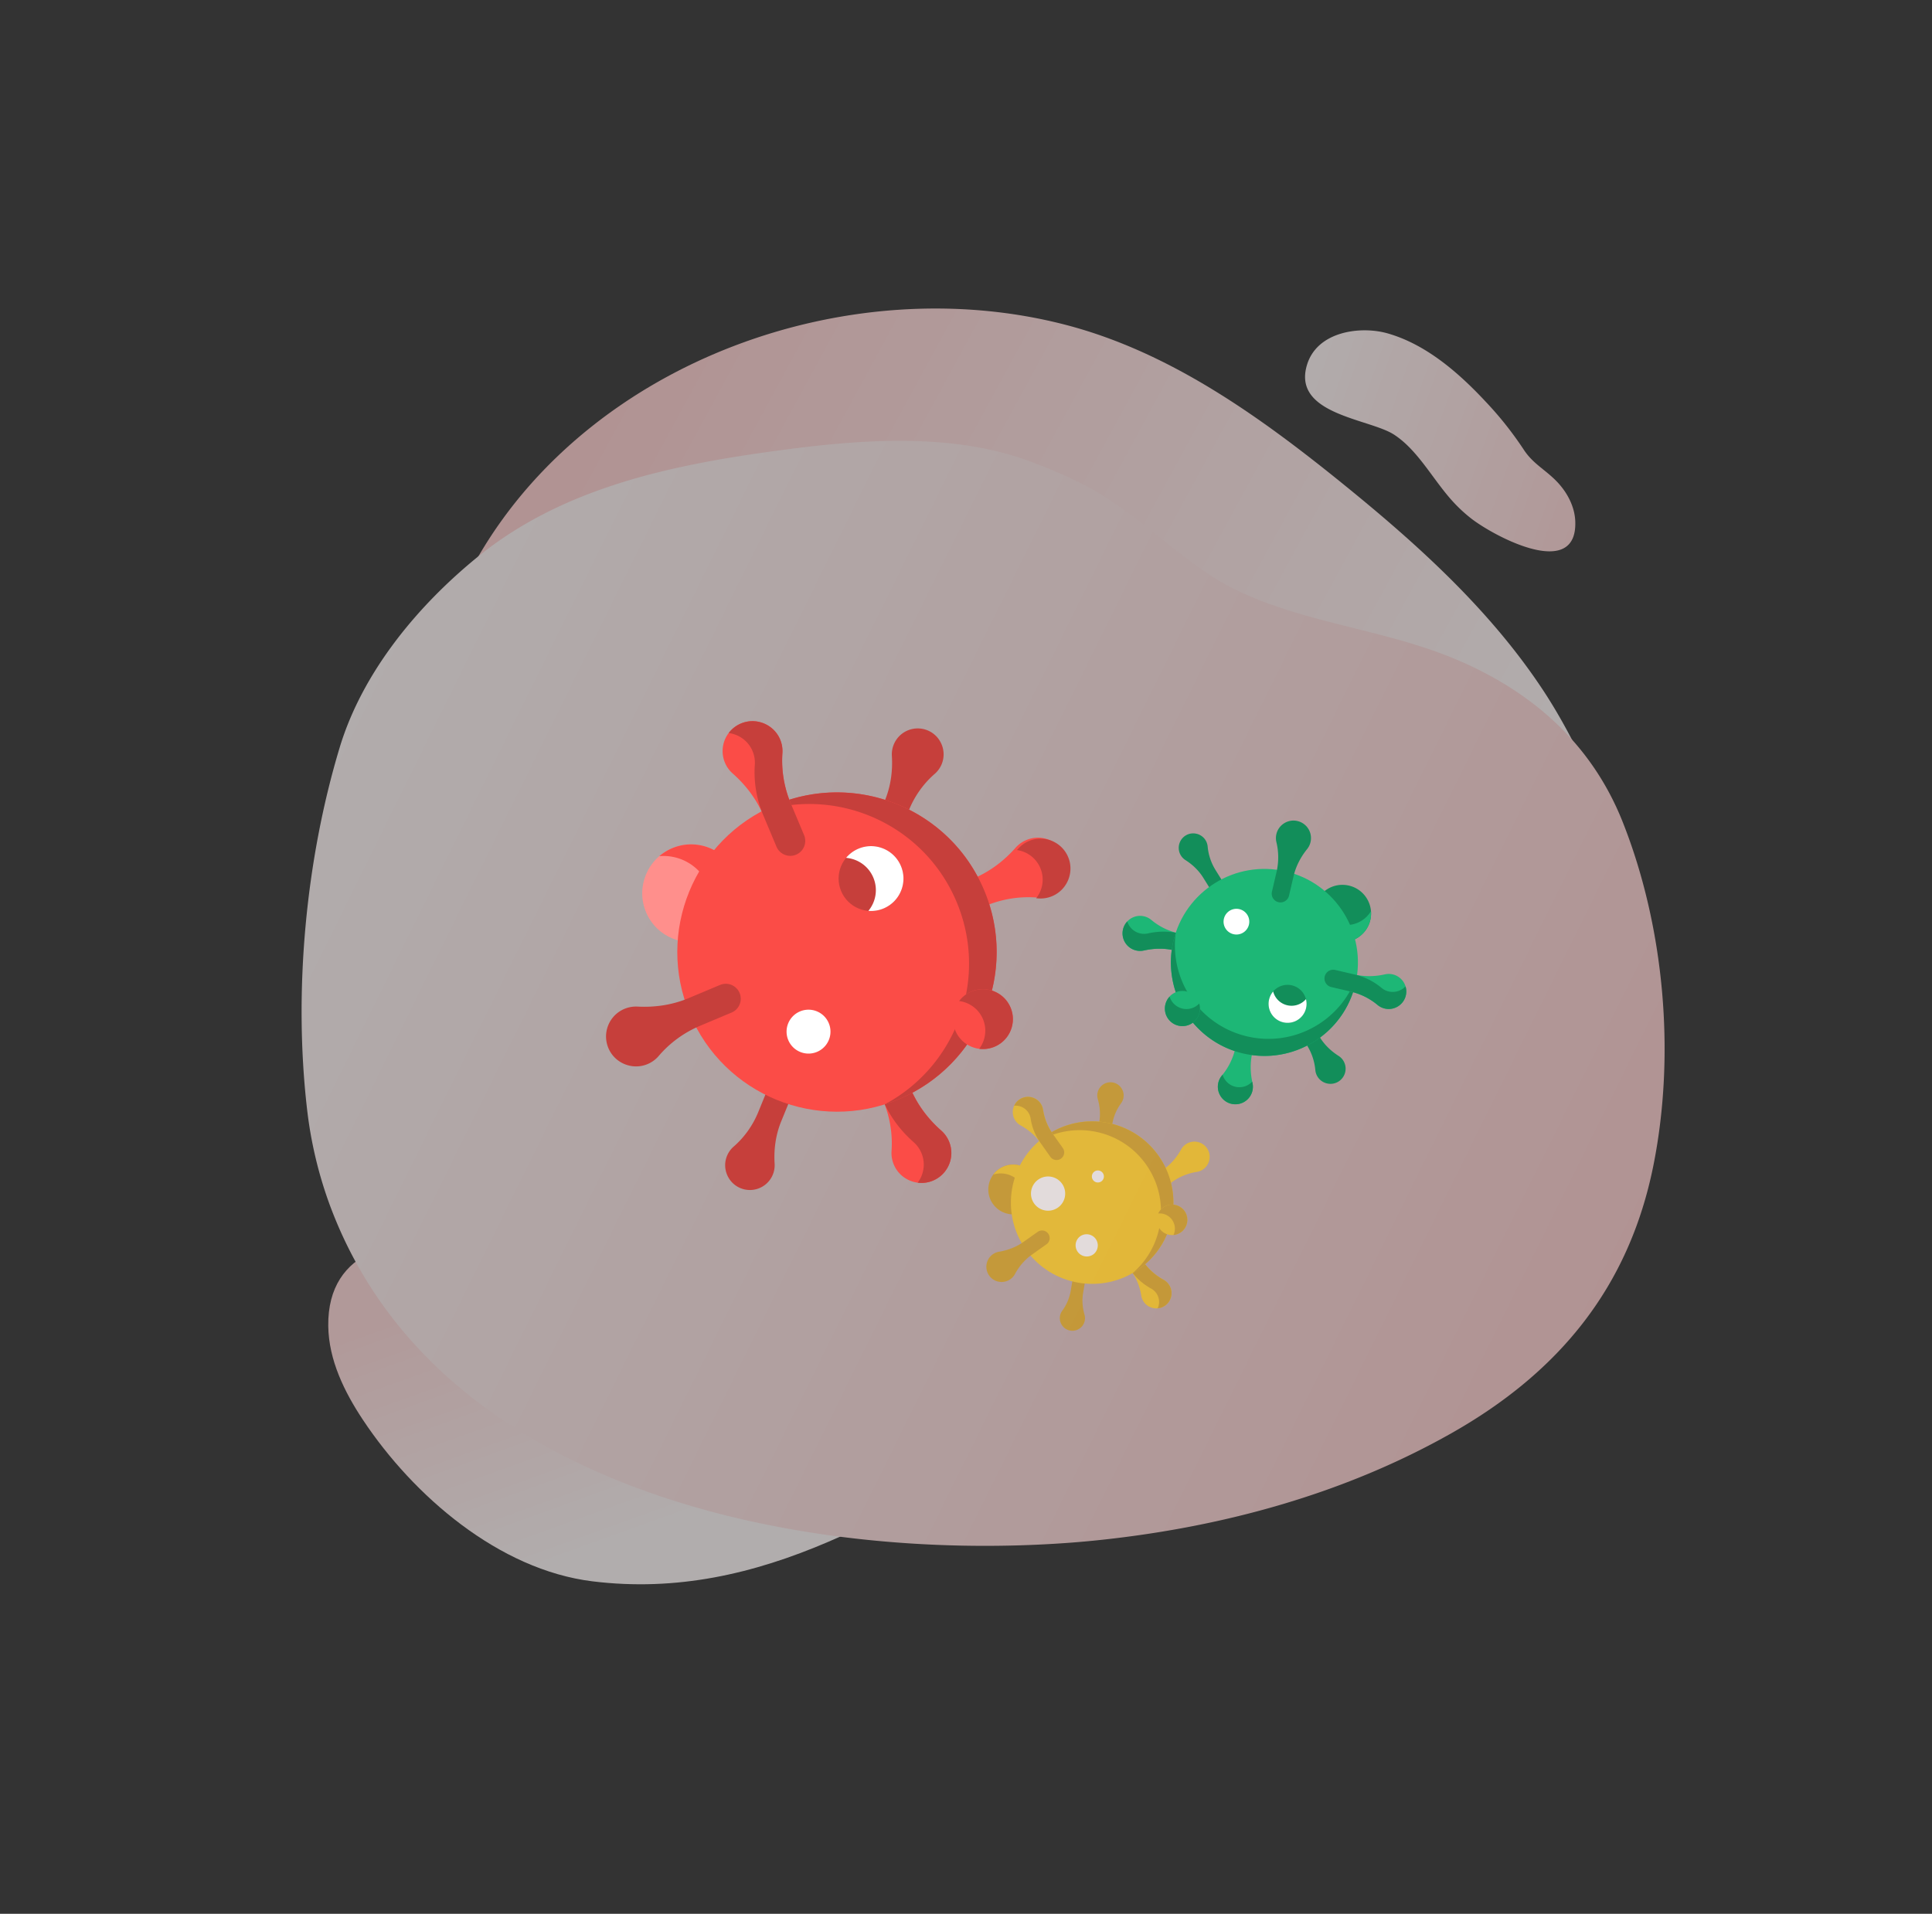 <svg width="966" height="957" fill="none" xmlns="http://www.w3.org/2000/svg"><rect width="100%" height="100%" fill="#333333" stroke="none"/><g opacity=".62"><path d="M414.319 770.925c-37.623 16.161-76.1 25.004-118.094 19.831-46.807-5.77-89.491-42.718-114.725-80.696-9.376-14.106-17.147-30.045-17.373-46.978-.507-39.117 36.038-45.878 67.712-41.613 17.855 2.396 34.563 9.411 51.083 16.361 27.427 11.548 59.009 16.046 84.022 32.901 8.395 5.674 14.881 12.725 24.46 16.627 14.901 6.073 31.603 8.31 46.854 13.728 13.023 4.653 27.769 12.742 28.688 26.535.925 14.146-13.245 24.125-25.846 30.603-8.917 4.612-17.817 8.867-26.781 12.701z" fill="url(#paint0_linear_1_1596)"/><path d="M239.723 277.325c57.023-97.099 185.05-142.948 293.082-114.893 52.094 13.537 97.123 45.867 138.919 79.752 36.842 29.864 72.812 62.321 99.236 102.08 18.042 27.138 31.844 60.18 42.092 91.2 15.326 46.446 8.182 108.048-53.182 107.574-14.398-.109-27.131-4.453-40.827-8.086-11.079-2.947-21.559-.062-32.93-1.112-28.623-2.637-56.595-11.285-83.199-21.817-54.22-21.487-104.486-52.206-159.999-70.512a375.513 375.513 0 00-141.229-18.082c-20.165 1.284-41.273 4.079-59.897-3.76-45.906-19.339-29.831-80.618-15.431-115.439a211.537 211.537 0 0113.365-26.905z" fill="url(#paint1_linear_1_1596)"/><path d="M735.327 259.067c11.001 8.73 53.488 31.748 52.306 1.558-.305-7.52-4.186-14.588-9.18-19.784-5.714-5.965-11.942-8.883-16.562-15.966-5.646-8.547-11.958-16.515-18.855-23.8-14.115-15.178-30.342-28.993-49.287-34.384-13.288-3.776-35.199-1.178-40.281 15.868-7.405 24.815 31.311 26.746 43.606 34.81 11.667 7.631 18.903 21.581 28.459 32.418a75.13 75.13 0 009.794 9.28z" fill="url(#paint2_linear_1_1596)"/><path d="M541.326 242.136c22.846 11.518 40.616 29.83 61.695 44.135 35.093 23.814 81.216 26.144 120.694 41.721 40.255 15.895 71.614 42.634 87.643 83.076 20.705 52.2 26.481 115.508 15.427 171.285-12.177 61.396-47.405 103.951-100.994 134.295-53.557 30.326-114.006 46.792-174.938 53.353a484.229 484.229 0 01-17.665 1.582c-132.686 9.436-312.418-25.753-366.917-165.396a284.785 284.785 0 01-1.466-3.848 207.861 207.861 0 01-11.341-48.278c-6.67-58.441-.633-123.821 16.334-180.123 11.409-37.903 39.135-71.132 69.049-95.472 42.028-34.194 95.281-45.697 148.557-52.948 39.451-5.368 83.959-9.294 122.427 3.419a228.244 228.244 0 0131.495 13.199z" fill="url(#paint3_linear_1_1596)"/></g><path d="M467.175 455.624a7.483 7.483 0 009.797 4l15.69-6.592c7.987-3.356 16.647-4.84 25.29-4.239 2.577.18 5.245-.308 7.754-1.565 6.647-3.33 9.855-11.223 7.417-18.247-2.861-8.246-12.025-12.246-19.946-8.918a14.89 14.89 0 00-5.414 3.879c-5.792 6.561-12.832 11.904-20.901 15.294l-15.687 6.591a7.482 7.482 0 00-4 9.797z" fill="#FB4C47"/><path d="M392.515 539.692a6.187 6.187 0 00-8.066 3.389l-5.319 13.027c-2.707 6.631-6.902 12.561-12.306 17.262a12.348 12.348 0 00-3.618 5.448c-1.939 5.833.799 12.323 6.331 15.004 6.494 3.148 14.189.129 16.874-6.447a12.316 12.316 0 00.898-5.432c-.45-7.222.543-14.461 3.278-21.16l5.318-13.024a6.188 6.188 0 00-3.39-8.067zm47.973-117.487a6.474 6.474 0 008.441-3.547l5.565-13.631c2.834-6.939 7.223-13.145 12.878-18.064a12.924 12.924 0 003.786-5.701c2.029-6.104-.837-12.895-6.625-15.701-6.795-3.294-14.849-.134-17.658 6.747a12.89 12.89 0 00-.939 5.685c.47 7.557-.568 15.132-3.43 22.142l-5.565 13.629a6.475 6.475 0 003.547 8.441z" fill="#C63F3B"/><path d="M438.948 524.774a7.483 7.483 0 00-4.001 9.797l6.592 15.69c3.356 7.987 4.841 16.647 4.239 25.29a14.944 14.944 0 001.565 7.753c3.331 6.648 11.223 9.856 18.247 7.418 8.247-2.862 12.246-12.025 8.918-19.946a14.881 14.881 0 00-3.879-5.414c-6.561-5.792-11.903-12.832-15.293-20.901l-6.591-15.687a7.483 7.483 0 00-9.797-4z" fill="#FB4C47"/><path d="M470.627 565.363c-6.561-5.793-11.904-12.832-15.294-20.901l-6.591-15.688a7.483 7.483 0 00-13.798 5.797l6.591 15.688c3.391 8.069 8.733 15.108 15.294 20.901a14.881 14.881 0 013.879 5.414c2.144 5.103 1.243 10.719-1.871 14.836 2.222.288 4.53.084 6.751-.687 8.246-2.862 12.246-12.026 8.918-19.946a14.881 14.881 0 00-3.879-5.414z" fill="#C63F3B"/><path d="M355.029 469.224c12.447-5.23 18.297-19.559 13.068-32.005-5.23-12.447-19.559-18.297-32.005-13.068-12.447 5.23-18.297 19.559-13.068 32.005 5.23 12.447 19.559 18.297 32.005 13.068z" fill="#FF8F8C"/><path d="M336.097 424.15a24.42 24.42 0 00-6.445 3.979c10.295-.897 20.434 4.847 24.652 14.886 4.218 10.04 1.224 21.301-6.622 28.027a24.428 24.428 0 007.352-1.819c12.447-5.229 18.297-19.558 13.068-32.005-5.23-12.447-19.559-18.297-32.005-13.068z" fill="#FB4C47"/><path d="M449.405 549.669c40.641-17.076 59.744-63.864 42.669-104.504-17.075-40.641-63.863-59.744-104.504-42.669-40.641 17.075-59.744 63.863-42.669 104.504 17.076 40.641 63.864 59.744 104.504 42.669z" fill="#FB4C47"/><path d="M387.57 402.495a80.93 80.93 0 00-6.762 3.223c38.867-12.237 81.372 6.929 97.469 45.243 16.098 38.313.038 82.086-35.906 101.281a80.986 80.986 0 007.035-2.574c40.641-17.076 59.744-63.863 42.669-104.504C475 404.523 428.211 385.42 387.57 402.495z" fill="#C63F3B"/><path d="M441.796 454.281c8.255-3.468 12.136-12.972 8.667-21.227-3.468-8.256-12.972-12.136-21.227-8.667-8.256 3.468-12.136 12.972-8.667 21.227 3.468 8.255 12.972 12.136 21.227 8.667z" fill="#C63F3B"/><path d="M429.234 424.387a16.135 16.135 0 00-6.189 4.587c5.829.484 11.197 4.111 13.619 9.877 2.423 5.766 1.257 12.138-2.478 16.641a16.14 16.14 0 007.609-1.211c8.255-3.468 12.135-12.972 8.667-21.227-3.469-8.255-12.972-12.136-21.228-8.667zm-20.72 101.612c5.589-2.348 8.215-8.782 5.867-14.37-2.348-5.588-8.781-8.215-14.369-5.867-5.589 2.348-8.215 8.781-5.867 14.37 2.348 5.588 8.781 8.215 14.369 5.867z" fill="#fff"/><path d="M497.278 523.422c7.62-3.202 11.202-11.975 8-19.595-3.202-7.62-11.974-11.202-19.595-8.001-7.62 3.202-11.202 11.975-8 19.595 3.202 7.62 11.974 11.202 19.595 8.001z" fill="#FB4C47"/><path d="M485.683 495.827a14.894 14.894 0 00-6.122 4.749c5.125.654 9.773 3.942 11.919 9.049 2.145 5.106 1.241 10.728-1.879 14.846 2.523.322 5.162.008 7.676-1.048 7.621-3.202 11.202-11.975 8.001-19.595-3.202-7.62-11.975-11.203-19.595-8.001zm-115.892.713a7.483 7.483 0 01-4 9.798l-15.689 6.592c-7.988 3.356-15.109 8.502-20.729 15.096a14.928 14.928 0 01-6.545 4.442c-7.031 2.417-14.913-.816-18.224-7.473-3.887-7.816-.329-17.16 7.591-20.488a14.897 14.897 0 016.56-1.152c8.74.455 17.483-.833 25.552-4.224l15.688-6.591a7.481 7.481 0 019.796 4z" fill="#C63F3B"/><path d="M398.035 427.389a7.483 7.483 0 004.001-9.797l-6.593-15.69c-3.355-7.987-4.84-16.647-4.238-25.29a14.94 14.94 0 00-1.566-7.754c-3.33-6.647-11.222-9.855-18.247-7.417-8.246 2.861-12.246 12.025-8.918 19.946a14.895 14.895 0 003.88 5.414c6.561 5.792 11.903 12.832 15.293 20.901l6.592 15.687a7.481 7.481 0 009.796 4z" fill="#FB4C47"/><path d="M389.64 368.858c-3.33-6.647-11.222-9.855-18.247-7.417a14.913 14.913 0 00-7.046 5.11c4.807.623 9.218 3.559 11.496 8.104a14.938 14.938 0 011.565 7.754c-.602 8.643.883 17.303 4.239 25.29l6.592 15.69a7.482 7.482 0 009.797 4 7.482 7.482 0 004-9.797l-6.592-15.69c-3.356-7.987-4.84-16.647-4.238-25.29a14.93 14.93 0 00-1.566-7.754zm125.098 51.594a14.885 14.885 0 00-5.481 3.777c-.26.284-.526.563-.792.842 5.438.77 10.291 4.514 12.147 10.198 1.588 4.862.495 10.085-2.525 13.915.298.021.597.039.895.065a14.921 14.921 0 007.777-1.422c6.704-3.206 10.054-11.034 7.747-18.097-2.708-8.294-11.792-12.458-19.768-9.278z" fill="#C63F3B"/><g opacity=".63"><path d="M573.882 595.025a3.81 3.81 0 005.31.906l7.069-5.006a28.203 28.203 0 0112.1-4.897 7.604 7.604 0 003.68-1.633c2.936-2.389 3.659-6.665 1.673-9.886a7.618 7.618 0 00-13.158.294c-2.154 3.899-5.063 7.331-8.699 9.906l-7.068 5.006a3.809 3.809 0 00-.907 5.31z" fill="#FFC700"/><path d="M540.189 635.854a3.15 3.15 0 00-3.634 2.574l-1.206 7.06a23.31 23.31 0 01-4.211 9.936 6.274 6.274 0 00-1.196 3.106c-.32 3.113 1.756 6.035 4.801 6.757a6.298 6.298 0 007.52-7.863c-1.02-3.54-1.325-7.246-.705-10.877l1.206-7.058a3.151 3.151 0 00-2.575-3.635zm10.879-63.675a3.295 3.295 0 003.803-2.693l1.262-7.388a24.39 24.39 0 014.406-10.397 6.573 6.573 0 001.252-3.251c.335-3.257-1.838-6.315-5.024-7.071a6.591 6.591 0 00-7.87 8.229c1.068 3.704 1.387 7.582.739 11.382l-1.262 7.386a3.296 3.296 0 002.694 3.803z" fill="#D09700"/><path d="M561.613 623.32a3.81 3.81 0 00-.907 5.31l5.007 7.07a28.194 28.194 0 014.897 12.099 7.603 7.603 0 001.633 3.681c2.389 2.936 6.664 3.659 9.886 1.672a7.617 7.617 0 002.231-10.895 7.582 7.582 0 00-2.525-2.263c-3.899-2.154-7.331-5.063-9.906-8.699l-5.006-7.068a3.81 3.81 0 00-5.31-.907z" fill="#FFC700"/><path d="M581.835 639.993c-3.9-2.155-7.331-5.064-9.906-8.699l-5.006-7.069a3.809 3.809 0 10-6.217 4.403l5.006 7.069c2.575 3.635 6.006 6.544 9.906 8.699a7.615 7.615 0 013.232 9.841 7.518 7.518 0 003.279-1.086 7.62 7.62 0 00-.294-13.158zm-68.046-35.02c5.608-3.971 6.934-11.737 2.962-17.345-3.972-5.608-11.737-6.934-17.345-2.963-5.608 3.972-6.935 11.738-2.963 17.346 3.972 5.608 11.738 6.934 17.346 2.962z" fill="#D09700"/><path d="M499.406 584.665a12.459 12.459 0 00-2.764 2.688c5.017-1.581 10.689.154 13.893 4.678 3.204 4.523 2.958 10.449-.199 14.657a12.42 12.42 0 003.453-1.715c5.608-3.972 6.935-11.737 2.963-17.345-3.972-5.608-11.738-6.934-17.346-2.963z" fill="#FFC700"/><path d="M569.556 634.537c18.311-12.968 22.642-38.326 9.673-56.638-12.969-18.311-38.327-22.642-56.638-9.673s-22.642 38.327-9.673 56.638c12.969 18.312 38.326 22.642 56.638 9.673z" fill="#FFC700"/><path d="M522.597 568.225a41.323 41.323 0 00-3.004 2.348c17.963-10.369 41.2-5.534 53.426 11.729 12.226 17.263 9.075 40.786-6.668 54.29a41.436 41.436 0 003.211-2.055c18.312-12.969 22.643-38.327 9.674-56.638-12.969-18.312-38.327-22.643-56.639-9.674z" fill="#D09700"/><path d="M550.679 590.759a3.004 3.004 0 10-3.473-4.903 3.004 3.004 0 003.473 4.903zm-4.057 36.528a5.588 5.588 0 00-6.458-9.119 5.587 5.587 0 106.458 9.119zm-17.635-23.441a8.554 8.554 0 10-9.89-13.96 8.554 8.554 0 009.89 13.96z" fill="#fff"/><path d="M590.446 616.213a7.618 7.618 0 001.814-10.62 7.618 7.618 0 00-10.62-1.814 7.618 7.618 0 00-1.814 10.62 7.618 7.618 0 0010.62 1.814z" fill="#FFC700"/><path d="M581.641 603.779a7.596 7.596 0 00-2.518 3.036 7.616 7.616 0 017.626 10.766 7.62 7.62 0 10-5.108-13.802zm-57.504 13.14a3.809 3.809 0 01-.907 5.31l-7.069 5.007a28.195 28.195 0 00-8.635 9.789 7.594 7.594 0 01-2.762 2.929c-3.228 1.977-7.501 1.24-9.881-1.703a7.618 7.618 0 014.645-12.314c4.393-.738 8.596-2.343 12.231-4.918l7.069-5.006a3.808 3.808 0 015.309.906z" fill="#D09700"/><path d="M530.539 579.443a3.81 3.81 0 00.907-5.31l-5.007-7.069a28.203 28.203 0 01-4.897-12.1 7.604 7.604 0 00-1.633-3.68c-2.388-2.936-6.664-3.659-9.886-1.673a7.62 7.62 0 00.294 13.158c3.9 2.155 7.331 5.063 9.906 8.699l5.006 7.068a3.809 3.809 0 005.31.907z" fill="#FFC700"/><path d="M519.907 551.284c-2.389-2.936-6.664-3.659-9.886-1.673a7.596 7.596 0 00-2.938 3.317c2.458-.22 4.974.752 6.607 2.759a7.603 7.603 0 011.633 3.681 28.194 28.194 0 004.897 12.099l5.007 7.07a3.81 3.81 0 006.217-4.403l-5.007-7.07a28.2 28.2 0 01-4.897-12.099 7.603 7.603 0 00-1.633-3.681z" fill="#D09700"/></g><path d="M625.172 511.392a4.382 4.382 0 00-5.265 3.271l-2.267 9.706c-1.154 4.942-3.427 9.559-6.683 13.45a8.76 8.76 0 00-1.924 4.215c-.705 4.298 1.935 8.532 6.104 9.791a8.767 8.767 0 0011.107-10.295c-1.12-5.002-1.234-10.177-.068-15.169l2.267-9.704a4.383 4.383 0 00-3.271-5.265z" fill="#1DB776"/><path d="M610.973 447.088a3.624 3.624 0 001.165-4.99l-4.349-7.001a26.825 26.825 0 01-3.956-11.77 7.227 7.227 0 00-1.34-3.588c-2.1-2.925-6.118-3.857-9.292-2.156a7.248 7.248 0 00-.475 12.512c3.579 2.269 6.671 5.228 8.907 8.828l4.349 6.999a3.625 3.625 0 004.991 1.166zm39.223 63.135a3.792 3.792 0 00-1.22 5.222l4.551 7.326a28.069 28.069 0 014.139 12.316 7.561 7.561 0 001.403 3.755c2.197 3.061 6.402 4.036 9.723 2.256a7.584 7.584 0 00.497-13.093c-3.745-2.375-6.98-5.471-9.321-9.238l-4.55-7.324a3.792 3.792 0 00-5.222-1.22z" fill="#128E5A"/><path d="M602.083 474.233a4.383 4.383 0 00-3.271-5.265l-9.707-2.267c-4.941-1.155-9.558-3.428-13.45-6.684a8.74 8.74 0 00-4.215-1.923c-4.297-.706-8.531 1.934-9.79 6.103a8.766 8.766 0 0010.294 11.107c5.002-1.12 10.177-1.233 15.169-.067l9.705 2.267a4.384 4.384 0 005.265-3.271z" fill="#1DB776"/><path d="M571.946 475.305c5.002-1.121 10.177-1.234 15.169-.068l9.705 2.267a4.384 4.384 0 001.994-8.536l-9.705-2.267c-4.992-1.166-10.167-1.053-15.169.068a8.727 8.727 0 01-3.901-.022 8.76 8.76 0 01-6.393-5.987 8.65 8.65 0 00-1.994 3.438 8.765 8.765 0 006.393 11.085 8.727 8.727 0 003.901.022zm85.328-21.771c-1.799 7.7 2.985 15.401 10.685 17.199 7.7 1.799 15.4-2.985 17.199-10.685 1.799-7.7-2.985-15.401-10.685-17.199-7.701-1.799-15.401 2.985-17.199 10.685z" fill="#128E5A"/><path d="M685.16 460.049c.348-1.489.447-2.977.329-4.424-3.114 5.191-9.323 8.024-15.534 6.574-6.211-1.451-10.522-6.742-11.014-12.775a14.29 14.29 0 00-1.665 4.112c-1.799 7.7 2.985 15.4 10.685 17.199 7.7 1.799 15.401-2.986 17.199-10.686z" fill="#1DB776"/><path d="M586.681 470.637c-5.873 25.142 9.748 50.285 34.891 56.158 25.142 5.873 50.285-9.748 56.158-34.891 5.873-25.142-9.748-50.285-34.891-56.158-25.142-5.873-50.285 9.748-56.158 34.891z" fill="#1DB776"/><path d="M677.739 491.903c.336-1.439.598-2.878.796-4.314-7.558 22.638-31.258 36.206-54.961 30.669-23.703-5.536-38.94-28.2-35.687-51.843a47.181 47.181 0 00-1.197 4.221c-5.873 25.143 9.748 50.285 34.89 56.158 25.143 5.873 50.286-9.748 56.159-34.891z" fill="#128E5A"/><path d="M634.529 499.818a9.496 9.496 0 007.087 11.407 9.496 9.496 0 0011.407-7.087 9.496 9.496 0 00-7.087-11.407 9.496 9.496 0 00-11.407 7.087z" fill="#128E5A"/><path d="M653.033 504.137c.36-1.54.32-3.08-.048-4.512a9.492 9.492 0 01-9.365 3.063 9.493 9.493 0 01-7.04-6.895 9.497 9.497 0 1016.453 8.344zm-41.069-44.757a6.429 6.429 0 1012.521 2.923 6.429 6.429 0 00-12.521-2.923z" fill="#fff"/><path d="M582.671 502.36a8.767 8.767 0 006.543 10.531 8.766 8.766 0 0010.531-6.543 8.767 8.767 0 10-17.074-3.988z" fill="#1DB776"/><path d="M599.749 506.347a8.732 8.732 0 00-.148-4.536 8.761 8.761 0 01-8.389 2.542 8.76 8.76 0 01-6.395-5.996 8.767 8.767 0 1014.932 7.99zm39.495-55.2a4.383 4.383 0 01-3.271-5.265l2.267-9.707c1.154-4.941 1.162-10.087-.033-15.019a8.738 8.738 0 01.143-4.631c1.271-4.165 5.513-6.791 9.808-6.073a8.766 8.766 0 015.398 14.149c-3.22 3.989-5.615 8.578-6.781 13.57l-2.267 9.705a4.382 4.382 0 01-5.264 3.271z" fill="#128E5A"/><path d="M662.332 488.307a4.383 4.383 0 003.271 5.265l9.707 2.268c4.941 1.154 9.558 3.427 13.45 6.683a8.74 8.74 0 004.215 1.923c4.297.706 8.531-1.934 9.79-6.103a8.767 8.767 0 00-10.294-11.107c-5.003 1.12-10.177 1.234-15.169.068l-9.705-2.267a4.382 4.382 0 00-5.265 3.27z" fill="#1DB776"/><path d="M692.973 504.444c4.298.706 8.532-1.934 9.791-6.103a8.746 8.746 0 00-.001-5.098c-1.949 2.065-4.857 3.148-7.796 2.665a8.744 8.744 0 01-4.215-1.923c-3.891-3.256-8.509-5.529-13.45-6.683l-9.706-2.268a4.383 4.383 0 00-1.994 8.536l9.706 2.268c4.942 1.154 9.559 3.427 13.45 6.683a8.749 8.749 0 004.215 1.923zm-66.752 40.993c.309-1.326.3-2.653.021-3.899-.049-.22-.094-.442-.14-.663a8.756 8.756 0 01-8.97 2.42c-2.868-.866-5.011-3.14-5.84-5.875-.11.136-.218.274-.331.408a8.744 8.744 0 00-1.922 4.214c-.705 4.295 1.933 8.527 6.101 9.786a8.763 8.763 0 0011.081-6.391z" fill="#128E5A"/><defs><linearGradient id="paint0_linear_1_1596" x1="161.059" y1="668.687" x2="210.076" y2="804.827" gradientUnits="userSpaceOnUse"><stop stop-color="#FFD8D8"/><stop offset="1" stop-color="#FFF8F8"/></linearGradient><linearGradient id="paint1_linear_1_1596" x1="807.47" y1="323.694" x2="370.853" y2="86.345" gradientUnits="userSpaceOnUse"><stop stop-color="#FFF8F8"/><stop offset="1" stop-color="#FFCFCF"/></linearGradient><linearGradient id="paint2_linear_1_1596" x1="788.658" y1="260.028" x2="630.938" y2="204.506" gradientUnits="userSpaceOnUse"><stop stop-color="#FFD7D7"/><stop offset="1" stop-color="#FFF9F9"/></linearGradient><linearGradient id="paint3_linear_1_1596" x1="782.235" y1="694.48" x2="142.067" y2="377.53" gradientUnits="userSpaceOnUse"><stop stop-color="#FFCFCF"/><stop offset="1" stop-color="#FFF8F8"/></linearGradient></defs></svg>